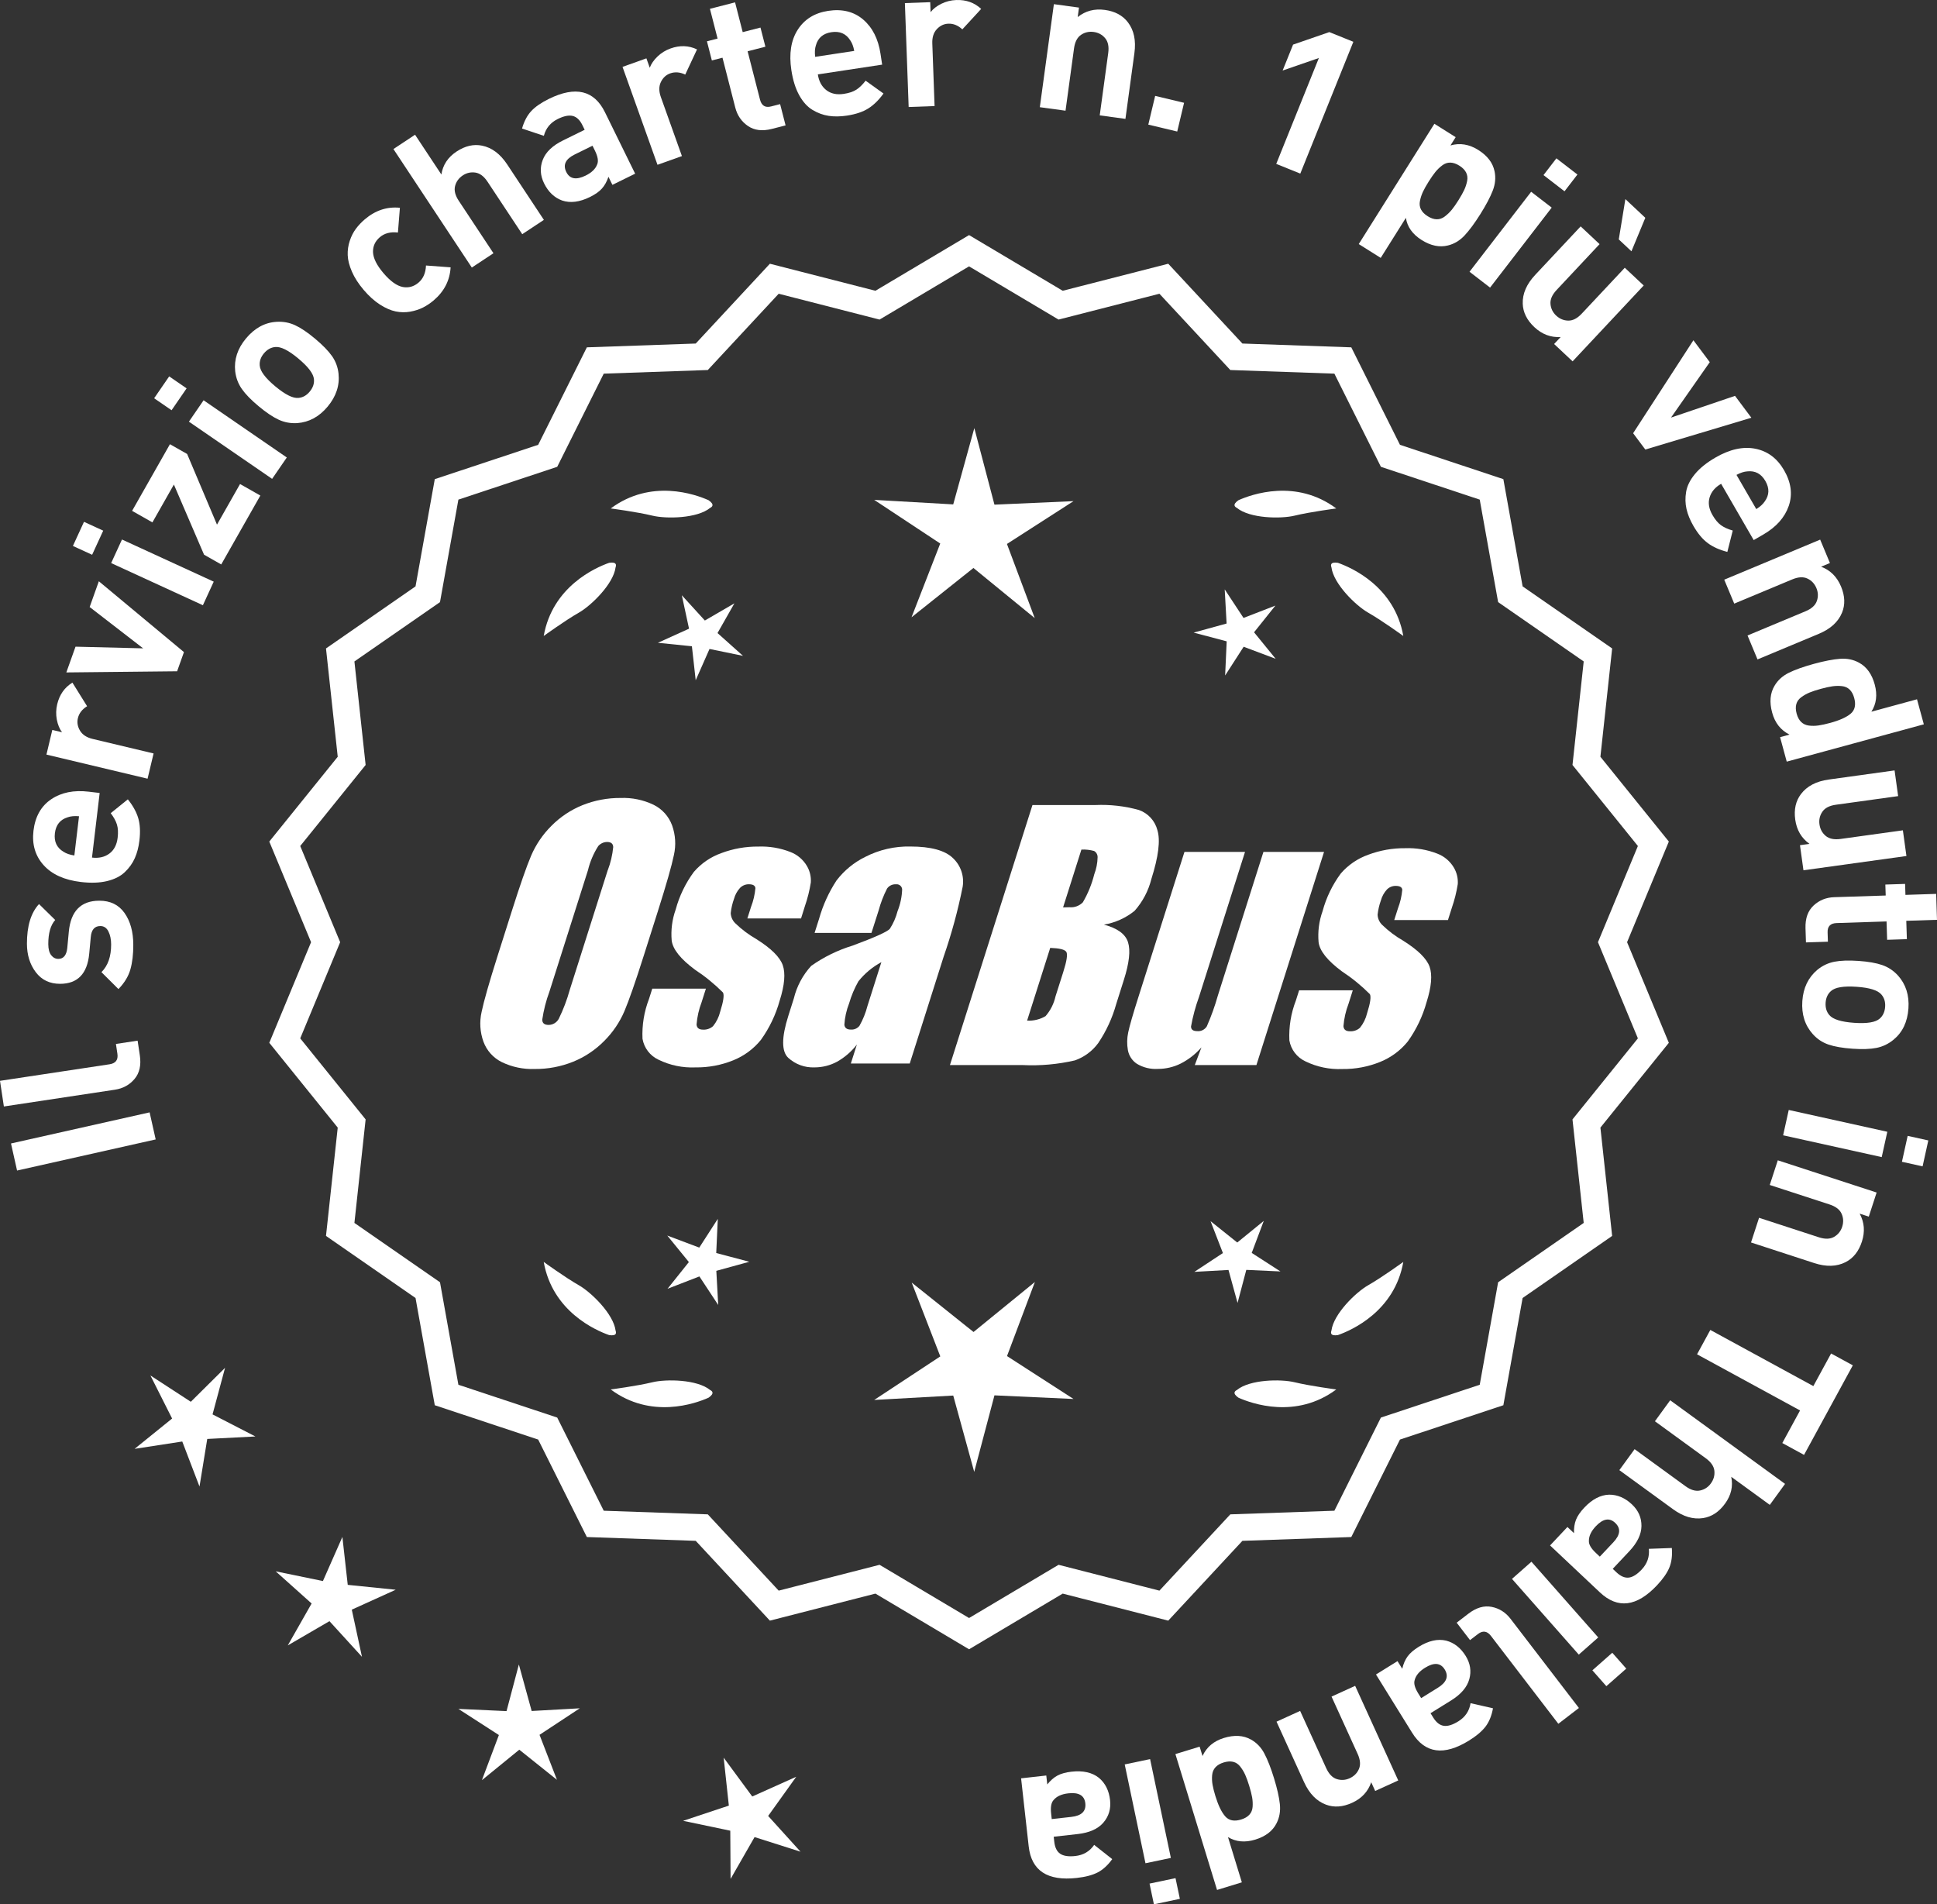 <?xml version="1.0" encoding="UTF-8"?>
<svg id="Layer_2" data-name="Layer 2" xmlns="http://www.w3.org/2000/svg" viewBox="0 0 300.932 295.803">
  <rect x="0" y="0" width="300.932" height="295.803" fill="#333333" stroke="none"/>
  <defs>
    <style>
      .cls-1 {
        fill: #fff;
      }
    </style>
  </defs>
  <g id="Layer_1-2" data-name="Layer 1">
    <g>
      <g>
        <polygon class="cls-1" points="34.965 212.47 29.646 217.743 23.368 213.658 26.739 220.346 20.913 225.055 28.317 223.915 30.994 230.91 32.198 223.518 39.679 223.132 33.02 219.703 34.965 212.47"/>
        <polygon class="cls-1" points="54.025 246.182 53.193 238.739 50.168 245.591 42.831 244.081 48.413 249.076 44.711 255.587 51.185 251.822 56.234 257.356 54.654 250.034 61.476 246.942 54.025 246.182"/>
        <polygon class="cls-1" points="82.598 265.774 80.611 258.551 78.695 265.793 71.213 265.45 77.507 269.51 74.87 276.52 80.675 271.788 86.528 276.464 83.821 269.479 90.076 265.358 82.598 265.774"/>
        <polygon class="cls-1" points="119.34 282.079 123.704 275.991 116.87 279.058 112.429 273.026 113.234 280.474 106.125 282.834 113.456 284.37 113.504 291.86 117.23 285.362 124.368 287.631 119.34 282.079"/>
      </g>
      <g>
        <path class="cls-1" d="M150.554,255.562l-14.465-8.599-16.302,4.175-11.457-12.326-16.818-.586-7.52-15.055-15.972-5.301-2.974-16.563-13.831-9.586,1.813-16.73-10.57-13.094,6.453-15.542-6.453-15.542,10.57-13.094-1.813-16.73,13.831-9.586,2.974-16.563,15.972-5.301,7.52-15.055,16.818-.586,11.457-12.326,16.302,4.175,14.465-8.599,14.465,8.599,16.302-4.175,11.457,12.326,16.818.586,7.52,15.055,15.972,5.301,2.974,16.563,13.831,9.586-1.813,16.73,10.57,13.094-6.453,15.542,6.453,15.542-10.57,13.094,1.813,16.73-13.831,9.586-2.974,16.563-15.972,5.301-7.52,15.055-16.818.586-11.457,12.326-16.302-4.175-14.465,8.599ZM136.566,243.644l13.988,8.315,13.988-8.315,15.764,4.038,11.079-11.92,16.263-.567,7.272-14.558,15.445-5.126,2.876-16.017,13.375-9.27-1.753-16.179,10.222-12.662-6.24-15.029,6.24-15.029-10.222-12.662,1.753-16.178-13.375-9.27-2.876-16.017-15.445-5.126-7.272-14.558-16.263-.567-11.079-11.92-15.764,4.038-13.988-8.316-13.988,8.316-15.764-4.038-11.079,11.92-16.263.567-7.272,14.558-15.445,5.126-2.876,16.017-13.375,9.27,1.753,16.178-10.222,12.662,6.24,15.029-6.24,15.029,10.222,12.662-1.753,16.179,13.375,9.27,2.876,16.017,15.445,5.126,7.272,14.558,16.263.567,11.079,11.92,15.764-4.038Z"/>
        <path class="cls-1" d="M150.554,256.189l-14.548-8.648-16.396,4.199-11.521-12.396-16.915-.59-7.563-15.141-16.063-5.332-2.991-16.658-13.91-9.642,1.823-16.826-10.632-13.17,6.49-15.631-6.49-15.631,10.632-13.17-1.823-16.827,13.91-9.641,2.991-16.658,16.063-5.332,7.563-15.141,16.915-.59,11.521-12.396,16.396,4.199,14.548-8.648,14.549,8.648,16.396-4.199,11.522,12.396,16.915.59,7.562,15.141,16.063,5.332,2.992,16.658,13.91,9.641-1.824,16.827,10.631,13.17-6.488,15.631,6.488,15.631-10.631,13.17,1.824,16.826-13.91,9.642-2.992,16.658-16.063,5.332-7.562,15.141-16.915.59-11.522,12.396-16.396-4.199-14.549,8.648ZM136.172,246.386l14.382,8.549,14.383-8.549.217.055,15.991,4.096,11.392-12.256,16.722-.582,7.477-14.969,15.88-5.27,2.957-16.469,13.752-9.532-1.803-16.633,10.51-13.02-6.416-15.453,6.416-15.453-10.51-13.02,1.803-16.634-13.752-9.531-2.957-16.469-15.88-5.27-7.477-14.969-16.722-.582-11.392-12.256-16.208,4.15-14.383-8.549-14.382,8.549-.217-.055-15.992-4.096-11.391,12.256-16.722.582-7.478,14.969-15.88,5.27-2.956,16.469-13.752,9.531,1.802,16.634-10.509,13.02,6.416,15.453-6.416,15.453,10.509,13.02-1.802,16.633,13.752,9.532,2.956,16.469,15.88,5.27,7.478,14.969,16.722.582,11.391,12.256,16.209-4.15ZM150.554,252.586l-14.07-8.365-15.858,4.062-11.145-11.989-16.359-.571-7.315-14.644-15.536-5.158-2.894-16.111-13.454-9.324,1.764-16.275-10.283-12.737,6.277-15.118-6.277-15.118,10.283-12.737-1.764-16.275,13.454-9.324,2.894-16.111,15.536-5.158,7.315-14.644,16.359-.571,11.145-11.989,15.858,4.062,14.07-8.365,14.071,8.365,15.858-4.062,11.145,11.989,16.359.571,7.315,14.644,15.536,5.158,2.894,16.111,13.454,9.324-1.765,16.275,10.283,12.737-6.277,15.118,6.277,15.118-10.283,12.737,1.765,16.275-13.454,9.324-2.894,16.111-15.536,5.158-7.315,14.644-16.359.571-11.145,11.989-15.858-4.062-14.071,8.365ZM136.649,243.067l13.904,8.266,13.905-8.266.217.055,15.454,3.958,11.014-11.849,16.166-.563,7.229-14.472,15.353-5.096,2.858-15.922,13.296-9.215-1.743-16.082,10.16-12.587-6.203-14.94,6.203-14.94-10.16-12.587,1.743-16.082-13.296-9.215-2.858-15.922-15.353-5.096-7.229-14.472-16.166-.563-11.014-11.849-15.671,4.013-13.905-8.266-13.904,8.266-.217-.055-15.454-3.958-11.014,11.849-16.166.563-7.229,14.472-15.353,5.096-2.858,15.922-13.296,9.215,1.742,16.082-10.16,12.587,6.203,14.94-6.203,14.94,10.16,12.587-1.742,16.082,13.296,9.215,2.858,15.922,15.353,5.096,7.229,14.472,16.166.563,11.014,11.849,15.671-4.013Z"/>
      </g>
      <g>
        <polygon class="cls-1" points="111.274 194.637 111.517 189.331 108.639 193.795 103.668 191.924 107.023 196.041 103.708 200.19 108.66 198.272 111.582 202.707 111.288 197.404 116.409 195.995 111.274 194.637"/>
        <polygon class="cls-1" points="160.78 199.136 151.248 206.904 141.642 199.229 146.085 210.695 135.816 217.459 148.094 216.777 151.354 228.633 154.499 216.746 166.783 217.309 156.449 210.644 160.78 199.136"/>
        <polygon class="cls-1" points="194.468 194.619 196.338 189.649 192.221 193.004 188.072 189.689 189.991 194.641 185.556 197.563 190.859 197.268 192.267 202.389 193.625 197.255 198.931 197.498 194.468 194.619"/>
      </g>
      <g>
        <path class="cls-1" d="M192.168,215.913c-.197.099-.32.215-.359.348-.001.002-.003.003-.005.005.001 0.0.002.001.003.001-.063.227.115.505.606.846,2.043.909,8.925,3.375,15.191-1.283,0,0-4.07-.534-6.459-1.115-2.166-.527-6.98-.443-8.977,1.198Z"/>
        <path class="cls-1" d="M206.832,207.179c0.0.002-0.0.004-0.0.007.001-0.0.002-.001.003-.001.11.208.43.288,1.022.199,2.109-.742,8.805-3.676,10.161-11.365,0,0-3.325,2.407-5.461,3.625-1.936,1.104-5.378,4.471-5.703,7.036-.075.207-.085.376-.022.5Z"/>
      </g>
      <g>
        <path class="cls-1" d="M110.321,215.913c.197.099.32.215.359.348.001.002.003.003.005.005-.001 0-.002.001-.003.001.063.227-.115.505-.606.846-2.043.909-8.925,3.375-15.191-1.283,0,0,4.07-.534,6.459-1.115,2.166-.527,6.98-.443,8.977,1.198Z"/>
        <path class="cls-1" d="M95.658,207.179c-0.0.002 0.0.004 0.0.007-.001-0-.002-.001-.003-.001-.11.208-.43.288-1.022.199-2.109-.742-8.805-3.676-10.161-11.365,0,0,3.325,2.407,5.461,3.625,1.936,1.104,5.378,4.471,5.703,7.036.075.207.085.376.022.5Z"/>
      </g>
      <g>
        <path class="cls-1" d="M110.321,78.897c.197-.099.32-.215.359-.348.001-.002.003-.003.005-.005-.001-0-.002-.001-.003-.001.063-.227-.115-.505-.606-.846-2.043-.909-8.925-3.375-15.191,1.283,0,0,4.07.534,6.459,1.115,2.166.527,6.98.443,8.977-1.198Z"/>
        <path class="cls-1" d="M95.658,87.63c-0-.002 0-.004 0-.007-.001 0-.002.001-.003.001-.11-.208-.43-.288-1.022-.199-2.109.742-8.805,3.676-10.161,11.365,0,0,3.325-2.407,5.461-3.625,1.936-1.104,5.378-4.471,5.703-7.036.075-.207.085-.376.022-.5Z"/>
      </g>
      <g>
        <path class="cls-1" d="M192.168,78.897c-.197-.099-.32-.215-.359-.348-.001-.002-.003-.003-.005-.005.001-0.0.002-.001.003-.001-.063-.227.115-.505.606-.846,2.043-.909,8.925-3.375,15.191,1.283,0,0-4.07.534-6.459,1.115-2.166.527-6.98.443-8.977-1.198Z"/>
        <path class="cls-1" d="M206.832,87.63c0-.002-0-.004-0-.007.001 0.0.002.001.003.001.11-.208.43-.288,1.022-.199,2.109.742,8.805,3.676,10.161,11.365,0,0-3.325-2.407-5.461-3.625-1.936-1.104-5.378-4.471-5.703-7.036-.075-.207-.085-.376-.022-.5Z"/>
      </g>
      <g id="Group_4" data-name="Group 4">
        <g id="Group_1" data-name="Group 1">
          <path id="Path_1" data-name="Path 1" class="cls-1" d="M100.012,148.456c-1.287,4.058-2.289,6.932-3.006,8.623-.743,1.73-1.811,3.301-3.145,4.628-1.374,1.392-3.018,2.488-4.831,3.221-1.89.759-3.911,1.14-5.947,1.123-1.762.067-3.514-.296-5.104-1.059-1.333-.652-2.362-1.794-2.872-3.188-.534-1.48-.633-3.081-.285-4.615.343-1.661,1.174-4.572,2.493-8.734l2.193-6.911c1.287-4.058,2.289-6.932,3.006-8.623.743-1.73,1.811-3.301,3.145-4.628,1.374-1.392,3.018-2.488,4.831-3.221,1.89-.757,3.911-1.138,5.947-1.12,1.762-.067,3.514.296,5.104,1.059,1.332.654,2.36,1.796,2.872,3.189.534,1.48.633,3.082.285,4.616-.343,1.661-1.173,4.571-2.492,8.731l-2.194,6.909ZM94.421,135.182c.442-1.159.728-2.373.849-3.608-.025-.526-.342-.786-.951-.786-.528.006-1.028.236-1.375.634-.738,1.153-1.278,2.422-1.598,3.754l-5.99,18.863c-.521,1.405-.892,2.861-1.11,4.343,0,.552.337.824.98.824.663-.002,1.272-.367,1.586-.951.708-1.449,1.281-2.96,1.712-4.514l5.891-18.565.005.005Z"/>
          <path id="Path_2" data-name="Path 2" class="cls-1" d="M124.448,142.664h-8.337l.571-1.795c.36-.932.588-1.91.678-2.904-.032-.406-.374-.609-1.027-.609-.511-.005-1.002.199-1.36.563-.44.48-.76,1.059-.932,1.687-.261.721-.434,1.471-.516,2.234.027.588.273,1.145.692,1.559.987.957,2.09,1.787,3.283,2.47,2.283,1.433,3.65,2.78,4.102,4.039.45,1.262.298,3.1-.469,5.516-.606,2.188-1.593,4.253-2.916,6.099-1.134,1.403-2.607,2.494-4.28,3.17-1.866.76-3.866,1.137-5.881,1.11-1.989.089-3.969-.323-5.758-1.198-1.308-.611-2.234-1.824-2.479-3.246-.096-2.11.247-4.217,1.008-6.188l.507-1.598h8.334l-.665,2.097c-.426,1.113-.691,2.281-.786,3.469.038.533.375.799.995.799.573.035,1.136-.159,1.566-.539.535-.66.914-1.431,1.11-2.258.501-1.579.646-2.568.436-2.968-1.324-1.328-2.782-2.516-4.35-3.545-2.238-1.661-3.445-3.17-3.62-4.527-.144-1.635.068-3.281.622-4.825.569-2.111,1.53-4.096,2.831-5.852,1.142-1.318,2.605-2.319,4.247-2.904,1.841-.694,3.795-1.04,5.763-1.02,1.695-.065,3.385.22,4.965.837,1.093.416,2.01,1.195,2.597,2.206.446.77.652,1.655.589,2.543-.197,1.246-.505,2.473-.919,3.665l-.603,1.927v-.013Z"/>
          <path id="Path_3" data-name="Path 3" class="cls-1" d="M135.386,144.916h-8.832l.704-2.219c.594-2.102,1.506-4.101,2.703-5.929,1.19-1.558,2.727-2.818,4.489-3.678,2.159-1.102,4.557-1.651,6.981-1.598,3.183,0,5.391.602,6.626,1.807,1.207,1.138,1.77,2.801,1.503,4.439-.732,3.678-1.717,7.301-2.948,10.842l-5.275,16.619h-9.151l.939-2.948c-.833,1.085-1.877,1.991-3.069,2.663-1.084.587-2.299.892-3.532.888-1.495.057-2.952-.476-4.058-1.483-1.059-.989-1.059-3.155,0-6.499l.863-2.723c.457-1.89,1.387-3.633,2.701-5.066,1.961-1.384,4.13-2.445,6.425-3.145,3.5-1.3,5.432-2.171,5.795-2.614.543-.846.947-1.772,1.198-2.745.429-1.076.669-2.218.71-3.376-.029-.466-.43-.82-.895-.792-.018.001-.037.003-.055.005-.549-.041-1.079.21-1.395.66-.559,1.094-1.001,2.244-1.319,3.43l-1.105,3.462ZM136.93,149.455c-1.375.739-2.587,1.749-3.563,2.968-.617,1.087-1.105,2.242-1.452,3.442-.417,1.06-.665,2.179-.735,3.316.057.494.387.748,1.008.748.515.039,1.016-.18,1.337-.584.548-.968.966-2.005,1.243-3.082l2.162-6.809Z"/>
        </g>
        <g id="Group_3" data-name="Group 3">
          <path id="Path_7" data-name="Path 7" class="cls-1" d="M160.393,125.05h9.778c2.286-.102,4.574.159,6.778.773,1.417.502,2.491,1.676,2.866,3.132.482,1.573.169,4.102-.939,7.589-.458,1.832-1.352,3.527-2.606,4.939-1.376,1.117-3.019,1.855-4.768,2.143,2.092.552,3.341,1.458,3.747,2.732s.191,3.227-.647,5.852l-1.186,3.747c-.599,2.16-1.543,4.209-2.797,6.068-.911,1.247-2.181,2.187-3.64,2.694-2.64.61-5.352.853-8.059.723h-11.338l12.82-40.394h-.012ZM163.164,147.233l-3.594,11.305c1.003.055,2-.187,2.866-.697.763-.878,1.295-1.933,1.548-3.069l1.198-3.766c.552-1.731.712-2.779.481-3.145-.229-.368-1.059-.571-2.505-.622l.005-.007ZM168.008,131.965l-2.847,8.985c.425-.019.755-.025.989-.025.773.074,1.538-.207,2.08-.762.796-1.36,1.394-2.827,1.775-4.356.325-.849.501-1.747.519-2.656.007-.396-.201-.766-.545-.964-.638-.177-1.299-.25-1.96-.218l-.012-.003Z"/>
          <path id="Path_8" data-name="Path 8" class="cls-1" d="M205.702,132.335l-10.506,33.107h-9.574l1.034-2.752c-.9,1.034-1.989,1.886-3.208,2.511-1.107.552-2.327.839-3.563.837-1.145.071-2.284-.208-3.267-.799-.732-.487-1.233-1.252-1.389-2.118-.163-.914-.146-1.851.051-2.759.197-.957.742-2.86,1.649-5.7l7.089-22.332h9.409l-7.152,22.528c-.542,1.492-.956,3.028-1.236,4.59,0,.481.317.723.97.723.596.053,1.171-.237,1.483-.748.687-1.562,1.264-3.17,1.725-4.812l7.07-22.28h9.409l.005.004Z"/>
          <path id="Path_9" data-name="Path 9" class="cls-1" d="M224.945,142.917h-8.338l.571-1.795c.36-.932.588-1.91.678-2.904-.032-.406-.374-.609-1.027-.609-.511-.004-1.001.199-1.359.563-.44.48-.76,1.059-.932,1.687-.26.721-.432,1.47-.514,2.231.027.588.273,1.145.692,1.559.986.958,2.089,1.788,3.281,2.472,2.283,1.433,3.65,2.78,4.102,4.039.45,1.262.298,3.1-.469,5.516-.606,2.188-1.593,4.253-2.916,6.099-1.134,1.403-2.607,2.494-4.28,3.17-1.866.76-3.866,1.137-5.881,1.11-1.989.089-3.969-.323-5.758-1.198-1.308-.611-2.234-1.824-2.479-3.246-.096-2.11.247-4.217,1.008-6.188l.507-1.598h8.338l-.665,2.099c-.426,1.113-.691,2.281-.786,3.469.038.533.375.799.995.799.573.035,1.136-.159,1.566-.539.535-.66.914-1.431,1.11-2.258.501-1.579.646-2.568.436-2.968-1.324-1.328-2.782-2.516-4.35-3.545-2.238-1.661-3.445-3.17-3.62-4.527-.144-1.635.068-3.281.622-4.825.569-2.111,1.53-4.096,2.831-5.852,1.142-1.318,2.605-2.319,4.247-2.904,1.841-.694,3.795-1.04,5.763-1.02,1.695-.065,3.385.22,4.965.837,1.096.414,2.016,1.194,2.606,2.206.446.77.652,1.655.589,2.543-.197,1.246-.505,2.473-.919,3.665l-.609,1.921-.007-.009Z"/>
        </g>
      </g>
      <g>
        <path class="cls-1" d="M23.244,172.788l.943,4.204-21.536,4.833-.943-4.204,21.536-4.833Z"/>
        <path class="cls-1" d="M21.38,161.649l.342,2.269c.232,1.532-.042,2.761-.822,3.683-.78.923-1.794,1.479-3.04,1.666l-17.258,2.607-.602-3.984,17.012-2.57c.961-.145,1.369-.688,1.228-1.627l-.231-1.533,3.372-.51Z"/>
        <path class="cls-1" d="M15.422,139.91c1.715-.005,3.023.633,3.927,1.912.901,1.279,1.354,2.921,1.359,4.925.005,1.488-.147,2.771-.454,3.846s-.924,2.09-1.853,3.043l-2.641-2.629c1.01-.994,1.512-2.432,1.507-4.312-.002-.785-.144-1.457-.423-2.014-.281-.558-.7-.836-1.258-.834-.889.002-1.384.572-1.483,1.709l-.243,2.604c-.301,3.101-1.805,4.654-4.514,4.661-1.61.004-2.873-.597-3.785-1.804-.912-1.206-1.371-2.678-1.376-4.413-.008-2.749.618-4.807,1.875-6.174l2.518,2.473c-.722.809-1.08,2.06-1.076,3.754.003.765.154,1.338.454,1.72.302.382.669.571,1.103.57.806-.002,1.27-.562,1.392-1.678l.24-2.542c.302-3.204,1.879-4.811,4.731-4.817Z"/>
        <path class="cls-1" d="M15.484,123.176l-1.193,10.035c1.066.127,1.965-.078,2.694-.616.73-.537,1.161-1.36,1.293-2.469.097-.82.061-1.507-.114-2.058-.173-.552-.493-1.137-.963-1.754l2.66-2.149c.78.967,1.315,1.931,1.607,2.892.291.961.355,2.129.192,3.504-.122,1.025-.361,1.938-.716,2.739-.355.801-.873,1.525-1.555,2.173-.681.647-1.599,1.11-2.757,1.389-1.156.279-2.515.325-4.074.14-2.565-.305-4.496-1.18-5.791-2.624-1.296-1.444-1.817-3.224-1.566-5.338.262-2.195,1.179-3.824,2.751-4.886,1.573-1.062,3.519-1.455,5.838-1.179l1.693.201ZM12.276,126.79c-.7-.062-1.29-.008-1.769.164-1.168.361-1.827,1.188-1.98,2.48-.154,1.293.293,2.252,1.343,2.876.426.279.985.471,1.681.574l.726-6.095Z"/>
        <path class="cls-1" d="M11.25,106.034l2.282,3.667c-.772.475-1.25,1.094-1.432,1.857-.157.664-.046,1.312.333,1.944.381.632,1.035,1.059,1.959,1.279l9.469,2.256-.934,3.92-15.712-3.743.912-3.83,1.508.359c-.386-.517-.655-1.171-.808-1.961-.15-.79-.131-1.587.06-2.392.356-1.488,1.143-2.606,2.362-3.357Z"/>
        <path class="cls-1" d="M15.356,90.29l13.223,11.004-1.063,2.978-17.211.18,1.427-4,10.506.259-8.309-6.42,1.428-4Z"/>
        <path class="cls-1" d="M16.035,82.429l-1.722,3.746-2.986-1.371,1.722-3.747,2.986,1.372ZM33.205,90.351l-1.683,3.662-14.253-6.548,1.682-3.662,14.254,6.548Z"/>
        <path class="cls-1" d="M40.446,76.977l-6.076,10.702-2.669-1.516-4.686-10.896-3.337,5.877-3.154-1.791,5.878-10.352,2.669,1.515,4.64,10.978,3.582-6.309,3.153,1.791Z"/>
        <path class="cls-1" d="M28.992,60.326l-2.336,3.398-2.708-1.861,2.335-3.397,2.709,1.86ZM44.558,71.062l-2.282,3.321-12.927-8.885,2.281-3.321,12.928,8.885Z"/>
        <path class="cls-1" d="M48.933,52.598c1.19.992,2.071,1.896,2.645,2.71.571.814.91,1.723,1.016,2.726.195,1.832-.37,3.54-1.693,5.127-1.312,1.571-2.885,2.425-4.721,2.562-1.021.062-1.984-.114-2.888-.532-.903-.417-1.942-1.115-3.117-2.096-1.174-.979-2.044-1.873-2.606-2.681-.565-.807-.908-1.719-1.029-2.735-.194-1.83.363-3.532,1.674-5.103,1.351-1.619,2.932-2.48,4.741-2.585,1.021-.063,1.98.111,2.875.521.896.41,1.93,1.105,3.104,2.086ZM46.351,55.692c-1.538-1.284-2.736-1.88-3.595-1.788-.67.061-1.256.393-1.759.995-.49.587-.704,1.216-.644,1.885.062.86.863,1.933,2.402,3.217,1.557,1.298,2.762,1.9,3.619,1.808.67-.06,1.249-.384,1.738-.971.504-.604.726-1.239.665-1.909-.062-.859-.871-1.938-2.428-3.236Z"/>
        <path class="cls-1" d="M70.007,41.527c-.117,2.028-.995,3.739-2.631,5.133-.519.442-1.073.812-1.661,1.109-.588.298-1.254.513-1.997.644s-1.494.118-2.252-.038c-.757-.155-1.568-.51-2.433-1.062-.865-.553-1.705-1.31-2.523-2.27-.817-.959-1.43-1.909-1.838-2.852-.409-.941-.627-1.794-.653-2.56-.027-.764.08-1.507.32-2.229.242-.721.559-1.344.953-1.869.394-.525.85-1.01,1.369-1.452,1.652-1.407,3.474-2.009,5.467-1.806l-.308,3.846c-1.148-.136-2.084.105-2.807.721-.724.617-1.079,1.381-1.063,2.29.025.956.569,2.055,1.627,3.297,1.073,1.259,2.078,1.978,3.017,2.155.896.159,1.706-.069,2.43-.686.724-.617,1.11-1.502,1.158-2.656l3.825.284Z"/>
        <path class="cls-1" d="M84.497,34.154l-3.361,2.224-5.389-8.144c-.558-.845-1.188-1.319-1.891-1.426-.702-.105-1.354.041-1.958.44-.62.41-1.019.96-1.196,1.646-.177.688.014,1.454.573,2.298l5.388,8.144-3.361,2.224-12.179-18.407,3.36-2.224,4.089,6.179c.228-1.489,1.015-2.679,2.359-3.568,1.328-.878,2.648-1.183,3.967-.915,1.519.31,2.819,1.282,3.902,2.92l5.696,8.609Z"/>
        <path class="cls-1" d="M98.677,26.979l-3.533,1.736-.614-1.252c-.256.747-.595,1.357-1.019,1.83s-1.045.91-1.86,1.312c-1.612.792-3.056.973-4.329.538-1.208-.442-2.14-1.332-2.796-2.667-.602-1.225-.669-2.44-.203-3.647.466-1.208,1.515-2.213,3.147-3.015l3.365-1.654-.355-.724c-.391-.797-.89-1.272-1.494-1.424-.604-.152-1.379.004-2.325.469-1.133.557-1.854,1.429-2.166,2.619l-3.39-1.133c.322-1.125.795-2.025,1.419-2.7.623-.675,1.548-1.313,2.772-1.915,4.117-2.023,7.015-1.328,8.691,2.084l4.689,9.543ZM92.436,23.415l-.384-.779-2.754,1.354c-1.429.702-1.869,1.609-1.321,2.723.537,1.095,1.538,1.281,3.005.562.945-.465,1.545-1.048,1.8-1.749.215-.497.101-1.2-.346-2.109Z"/>
        <path class="cls-1" d="M108.289,7.674l-1.828,3.911c-.819-.388-1.6-.449-2.339-.186-.643.229-1.124.677-1.447,1.34-.322.664-.323,1.443-.005,2.339l3.274,9.167-3.796,1.354-5.432-15.21,3.709-1.324.521,1.46c.223-.606.624-1.188,1.203-1.746.58-.558,1.26-.977,2.038-1.254,1.439-.515,2.808-.465,4.102.148Z"/>
        <path class="cls-1" d="M122.047,19.477l-2.133.547c-1.482.38-2.721.229-3.717-.455-.996-.683-1.651-1.635-1.965-2.856l-1.986-7.747-1.652.424-.762-2.973,1.651-.424-1.187-4.624,3.904-1.002,1.186,4.625,2.762-.709.764,2.974-2.763.708,1.925,7.507c.241.941.812,1.296,1.714,1.064l1.411-.361.848,3.303Z"/>
        <path class="cls-1" d="M137.05,10.041l-9.991,1.516c.16,1.063.597,1.875,1.309,2.436.714.561,1.621.758,2.724.59.817-.123,1.469-.342,1.954-.656s.964-.778,1.435-1.394l2.779,1.993c-.724,1.008-1.512,1.781-2.359,2.317-.85.536-1.958.908-3.328,1.116-1.021.154-1.965.167-2.831.037s-1.702-.437-2.507-.921c-.806-.483-1.495-1.247-2.071-2.288-.577-1.041-.982-2.339-1.218-3.892-.388-2.554-.057-4.647.991-6.28s2.625-2.608,4.729-2.928c2.186-.332,4,.119,5.441,1.354s2.338,3.006,2.688,5.314l.256,1.686ZM132.713,7.91c-.125-.691-.335-1.245-.628-1.661-.657-1.029-1.631-1.445-2.917-1.25-1.288.195-2.093.881-2.416,2.059-.157.484-.193,1.075-.107,1.772l6.068-.92Z"/>
        <path class="cls-1" d="M152.434,1.384l-2.925,3.178c-.663-.617-1.387-.911-2.172-.883-.681.024-1.277.305-1.783.84-.509.536-.745,1.278-.711,2.229l.353,9.728-4.026.146-.587-16.141,3.935-.143.057,1.549c.395-.511.953-.944,1.674-1.302.721-.356,1.495-.551,2.322-.581,1.526-.055,2.816.405,3.864,1.38Z"/>
        <path class="cls-1" d="M174.846,18.466l-3.993-.545,1.319-9.676c.138-1.003-.022-1.775-.48-2.318-.458-.542-1.046-.862-1.762-.96-.737-.101-1.398.049-1.986.449-.586.399-.947,1.102-1.084,2.104l-1.32,9.675-3.993-.545,2.184-16.002,3.9.532-.201,1.474c1.195-.963,2.602-1.334,4.22-1.113,1.576.215,2.771.858,3.586,1.928.937,1.234,1.271,2.823,1.006,4.769l-1.395,10.229Z"/>
        <path class="cls-1" d="M182.894,20.43l-4.494-1.072,1.066-4.463,4.492,1.073-1.064,4.462Z"/>
        <path class="cls-1" d="M202.014,26.965l-3.738-1.506,6.624-16.448-5.629,1.944,1.621-4.025,5.628-1.945,3.738,1.506-8.244,20.475Z"/>
        <path class="cls-1" d="M229.996,33.246c-.891,1.417-1.71,2.526-2.457,3.326s-1.61,1.318-2.59,1.557c-1.305.327-2.665.045-4.083-.846-1.417-.892-2.233-2.039-2.448-3.444l-3.911,6.22-3.412-2.146,11.75-18.685,3.307,2.079-.809,1.286c1.462-.423,2.902-.189,4.318.702,1.419.891,2.261,1.995,2.532,3.312.208.986.115,1.989-.281,3.009-.398,1.021-1.036,2.229-1.916,3.629ZM225.524,32.613c.312-.378.664-.882,1.061-1.512.396-.63.696-1.167.903-1.611.206-.443.354-.905.448-1.384.093-.479.038-.915-.164-1.312-.203-.396-.549-.748-1.039-1.056-.489-.309-.957-.468-1.402-.479-.444-.012-.861.129-1.251.42-.392.291-.743.627-1.054,1.004-.311.379-.664.883-1.061,1.513-.396.63-.697,1.167-.903,1.61-.205.444-.358.91-.457,1.397-.1.487-.047.929.156,1.324.202.396.549.748,1.038,1.056.489.309.957.469,1.401.479.445.011.866-.134,1.262-.434.396-.301.75-.64,1.062-1.018Z"/>
        <path class="cls-1" d="M231.496,44.674l-3.191-2.46,9.574-12.425,3.192,2.46-9.575,12.425ZM243.063,29.715l-3.265-2.518,2.005-2.603,3.266,2.517-2.006,2.604Z"/>
        <path class="cls-1" d="M244.318,56.128l-2.872-2.692,1.018-1.085c-1.533.093-2.894-.419-4.085-1.535-1.161-1.089-1.764-2.305-1.807-3.648-.05-1.548.596-3.038,1.939-4.471l7.06-7.531,2.94,2.756-6.679,7.124c-.692.739-1.01,1.463-.949,2.17.059.707.353,1.308.88,1.803.544.509,1.168.77,1.879.783.71.014,1.411-.349,2.103-1.088l6.679-7.124,2.941,2.756-11.047,11.783ZM253.46,39.034l-1.967-1.844,1.025-6.262,3.098,2.904-2.156,5.201Z"/>
        <path class="cls-1" d="M272.094,64.89l-16.479,4.936-1.893-2.532,9.365-14.441,2.544,3.4-6.023,8.611,9.942-3.374,2.544,3.4Z"/>
        <path class="cls-1" d="M272.455,83.895l-5.062-8.746c-.929.538-1.525,1.241-1.787,2.109s-.112,1.784.446,2.75c.413.716.855,1.242,1.325,1.579s1.077.612,1.822.826l-.839,3.315c-1.205-.306-2.211-.757-3.021-1.35-.809-.595-1.562-1.491-2.254-2.689-.519-.895-.874-1.768-1.07-2.622-.196-.854-.216-1.743-.059-2.67.155-.927.613-1.848,1.372-2.765s1.818-1.769,3.178-2.556c2.235-1.294,4.304-1.752,6.208-1.372,1.901.379,3.387,1.489,4.454,3.331,1.107,1.914,1.351,3.768.728,5.561-.622,1.793-1.943,3.273-3.963,4.443l-1.478.854ZM272.855,79.079c.599-.37,1.037-.768,1.316-1.191.717-.988.75-2.046.098-3.173-.651-1.127-1.586-1.626-2.8-1.495-.508.03-1.07.213-1.688.547l3.074,5.312Z"/>
        <path class="cls-1" d="M273.048,102.431l-1.552-3.719,9.011-3.762c.935-.391,1.52-.92,1.756-1.59.235-.669.213-1.338-.064-2.005-.287-.687-.752-1.182-1.394-1.484-.641-.304-1.43-.26-2.363.13l-9.012,3.762-1.552-3.719,14.904-6.223,1.517,3.634-1.373.573c1.436.542,2.468,1.567,3.096,3.074.614,1.468.665,2.824.154,4.067-.59,1.434-1.79,2.527-3.601,3.284l-9.527,3.977Z"/>
        <path class="cls-1" d="M277.586,118.306l-1.033-3.799,1.466-.399c-1.363-.679-2.263-1.815-2.695-3.41-.445-1.636-.321-3.029.372-4.182.514-.868,1.262-1.543,2.245-2.024.981-.481,2.281-.942,3.896-1.382,1.595-.434,2.938-.692,4.029-.775,1.091-.082,2.078.12,2.962.608,1.18.643,1.991,1.771,2.43,3.387.434,1.595.26,3.002-.521,4.222l7.089-1.929,1.06,3.889-21.299,5.795ZM284.336,112.293c1.455-.396,2.514-.872,3.178-1.427.662-.556.847-1.371.554-2.448-.151-.559-.389-.992-.707-1.302-.32-.31-.722-.489-1.208-.539-.484-.05-.969-.041-1.453.026-.485.068-1.086.199-1.806.395-.718.195-1.302.387-1.755.574s-.88.427-1.282.719c-.402.291-.663.651-.782,1.08s-.103.922.05,1.48c.152.558.387.992.708,1.301.319.31.723.494,1.21.555.488.06.984.054,1.488-.02.506-.073,1.106-.205,1.806-.395Z"/>
        <path class="cls-1" d="M280.184,135.185l-.54-3.899,1.475-.205c-1.25-.891-1.986-2.145-2.212-3.762-.219-1.576.077-2.9.89-3.973.935-1.235,2.373-1.987,4.318-2.257l10.226-1.417.553,3.992-9.673,1.34c-1.002.139-1.704.502-2.102,1.09-.398.587-.548,1.238-.448,1.955.102.737.424,1.334.967,1.791.543.456,1.316.615,2.32.477l9.672-1.34.553,3.991-15.998,2.217Z"/>
        <path class="cls-1" d="M280.574,146.389l-.071-2.199c-.048-1.529.368-2.705,1.252-3.53.883-.824,1.954-1.257,3.215-1.297l7.993-.258-.055-1.704,3.067-.099.055,1.704,4.771-.154.13,4.028-4.771.153.092,2.851-3.067.099-.091-2.851-7.746.25c-.972.031-1.442.512-1.411,1.441l.046,1.456-3.408.109Z"/>
        <path class="cls-1" d="M287.789,162.9c-1.546-.108-2.789-.325-3.729-.649-.941-.325-1.748-.863-2.42-1.614-1.23-1.371-1.773-3.087-1.629-5.148.143-2.041.92-3.654,2.329-4.84.79-.649,1.675-1.069,2.65-1.26.978-.19,2.228-.232,3.755-.126,1.524.107,2.753.322,3.684.646.93.324,1.741.862,2.435,1.615,1.229,1.371,1.773,3.076,1.63,5.118-.146,2.103-.924,3.727-2.33,4.871-.79.648-1.67,1.068-2.635,1.261-.968.19-2.213.233-3.739.126ZM288.07,158.88c2,.14,3.32-.079,3.962-.655.507-.441.789-1.054.843-1.837.055-.763-.141-1.397-.581-1.905-.555-.66-1.831-1.061-3.831-1.2-2.021-.142-3.352.076-3.993.653-.507.44-.788,1.042-.841,1.805-.055.784.139,1.429.58,1.937.554.66,1.841,1.062,3.861,1.203Z"/>
        <path class="cls-1" d="M277.027,176.351l.871-3.935,15.315,3.387-.87,3.935-15.316-3.387ZM295.484,180.464l.891-4.025,3.208.71-.89,4.025-3.209-.71Z"/>
        <path class="cls-1" d="M272.039,192.997l1.249-3.832,9.284,3.026c.964.313,1.752.294,2.367-.06.615-.354,1.035-.875,1.26-1.562.229-.707.2-1.385-.089-2.033-.288-.648-.914-1.13-1.876-1.443l-9.284-3.026,1.248-3.831,15.355,5.004-1.219,3.743-1.415-.461c.733,1.349.848,2.798.343,4.351-.493,1.513-1.339,2.574-2.536,3.184-1.382.701-3.006.749-4.872.141l-9.815-3.199Z"/>
        <path class="cls-1" d="M276.899,224.153l2.759-5.062-16.005-8.721,2.062-3.784,16.005,8.721,2.759-5.063,3.377,1.839-7.58,13.911-3.376-1.84Z"/>
        <path class="cls-1" d="M251.58,228.363l2.372-3.258,7.895,5.746c.818.596,1.575.82,2.271.675.694-.147,1.254-.513,1.68-1.098.438-.602.62-1.255.546-1.961-.075-.706-.521-1.356-1.34-1.952l-7.896-5.746,2.372-3.259,17.846,12.988-2.371,3.259-5.991-4.36c.308,1.476-.015,2.865-.963,4.168-.937,1.287-2.069,2.035-3.396,2.244-1.531.241-3.089-.216-4.676-1.371l-8.348-6.075Z"/>
        <path class="cls-1" d="M240.819,240.058l2.698-2.866,1.017.956c-.023-.789.079-1.479.31-2.071.231-.591.659-1.219,1.282-1.88,1.232-1.31,2.521-1.984,3.864-2.024,1.287-.01,2.472.496,3.555,1.516.992.936,1.483,2.05,1.472,3.345-.013,1.294-.642,2.603-1.89,3.928l-2.571,2.73.587.553c.646.608,1.28.879,1.899.809.619-.069,1.29-.488,2.013-1.255.864-.918,1.234-1.989,1.109-3.214l3.571-.129c.093,1.167-.034,2.176-.381,3.026s-.987,1.773-1.923,2.767c-3.146,3.34-6.103,3.706-8.872,1.1l-7.74-7.289ZM247.915,241.205l.633.595,2.104-2.234c1.091-1.158,1.185-2.162.282-3.013-.889-.836-1.891-.66-3.012.529-.722.767-1.078,1.522-1.071,2.269-.028.542.327,1.16,1.064,1.854Z"/>
        <path class="cls-1" d="M234.903,245.256l3.022-2.666,10.377,11.762-3.022,2.666-10.377-11.762ZM247.391,259.457l3.092-2.728,2.174,2.464-3.092,2.728-2.174-2.464Z"/>
        <path class="cls-1" d="M226.308,252.058l1.82-1.396c1.229-.942,2.438-1.296,3.622-1.059s2.161.856,2.928,1.856l10.621,13.85-3.198,2.453-10.47-13.653c-.592-.771-1.264-.867-2.018-.288l-1.23.943-2.075-2.706Z"/>
        <path class="cls-1" d="M213.772,260.106l3.345-2.076.735,1.186c.18-.769.458-1.409.833-1.921.375-.513.949-1.009,1.722-1.488,1.528-.948,2.947-1.269,4.255-.962,1.246.321,2.261,1.114,3.046,2.379.719,1.159.906,2.362.561,3.61-.344,1.247-1.289,2.351-2.834,3.31l-3.188,1.978.425.685c.469.755,1.011,1.179,1.627,1.271.617.092,1.373-.14,2.269-.696,1.072-.664,1.704-1.604,1.898-2.819l3.484.793c-.21,1.151-.592,2.095-1.146,2.827-.555.733-1.411,1.46-2.569,2.179-3.899,2.419-6.852,2.013-8.856-1.218l-5.605-9.035ZM220.334,263.039l.458.737,2.607-1.618c1.353-.839,1.702-1.785,1.048-2.839-.643-1.036-1.657-1.124-3.044-.263-.896.556-1.436,1.194-1.62,1.917-.166.516.018,1.205.551,2.065Z"/>
        <path class="cls-1" d="M198.321,267.434l3.667-1.672,4.049,8.887c.42.921.969,1.488,1.645,1.703.677.214,1.345.171,2.003-.129.678-.309,1.156-.788,1.439-1.439.281-.651.214-1.438-.206-2.358l-4.049-8.887,3.667-1.671,6.696,14.697-3.582,1.633-.618-1.354c-.496,1.453-1.486,2.518-2.973,3.194-1.447.66-2.801.754-4.061.283-1.451-.543-2.583-1.707-3.397-3.493l-4.28-9.394Z"/>
        <path class="cls-1" d="M182.612,272.469l3.764-1.154.446,1.452c.634-1.384,1.743-2.317,3.323-2.802,1.621-.497,3.016-.417,4.19.239.885.485,1.583,1.212,2.096,2.179.512.967,1.013,2.251,1.504,3.852.484,1.58.786,2.914.903,4.003.116,1.087-.054,2.08-.515,2.979-.604,1.2-1.707,2.047-3.307,2.537-1.582.484-2.993.355-4.236-.388l2.152,7.025-3.853,1.181-6.469-21.103ZM188.836,279.024c.442,1.441.952,2.485,1.527,3.131.576.645,1.397.804,2.465.477.554-.17.979-.42,1.278-.749s.466-.737.5-1.224c.035-.486.011-.971-.072-1.452-.084-.483-.233-1.08-.452-1.791-.218-.711-.428-1.29-.629-1.736-.202-.446-.454-.866-.76-1.259-.304-.394-.672-.643-1.104-.748-.433-.105-.926-.072-1.479.097-.553.17-.979.419-1.278.749-.299.329-.471.738-.515,1.228-.046.489-.022.984.066,1.487.089.502.239,1.099.451,1.791Z"/>
        <path class="cls-1" d="M174.735,274.076l3.943-.829,3.226,15.351-3.944.829-3.225-15.351ZM178.593,292.587l4.035-.848.676,3.216-4.034.848-.677-3.216Z"/>
        <path class="cls-1" d="M158.638,276.235l3.912-.438.155,1.387c.493-.616,1.017-1.076,1.577-1.377.56-.301,1.29-.503,2.193-.604,1.788-.199,3.206.12,4.257.959.985.826,1.562,1.979,1.727,3.457.15,1.355-.196,2.522-1.043,3.501-.848.979-2.175,1.568-3.982,1.771l-3.729.416.09.801c.099.884.406,1.499.923,1.847.518.348,1.3.464,2.347.347,1.254-.141,2.229-.717,2.927-1.73l2.805,2.213c-.684.95-1.435,1.637-2.249,2.061-.815.424-1.901.711-3.257.863-4.561.509-7.051-1.127-7.473-4.905l-1.18-10.567ZM163.303,281.703l.096.862,3.051-.34c1.582-.177,2.304-.881,2.165-2.113-.135-1.213-1.014-1.728-2.637-1.547-1.048.117-1.808.462-2.286,1.035-.371.396-.501,1.096-.389,2.103Z"/>
      </g>
      <g>
        <polygon class="cls-1" points="194.83 98.217 198.146 94.068 193.193 95.987 190.271 91.551 190.566 96.854 185.445 98.263 190.579 99.621 190.336 104.927 193.215 100.463 198.186 102.334 194.83 98.217"/>
        <polygon class="cls-1" points="114.098 93.718 109.507 96.388 105.927 92.464 107.048 97.656 102.21 99.848 107.494 100.386 108.084 105.665 110.229 100.806 115.431 101.876 111.473 98.335 114.098 93.718"/>
        <polygon class="cls-1" points="154.498 78.39 151.371 66.498 148.093 78.349 135.816 77.649 146.075 84.428 141.615 95.887 151.233 88.226 160.753 96.009 156.439 84.494 166.782 77.845 154.498 78.39"/>
      </g>
    </g>
  </g>
</svg>